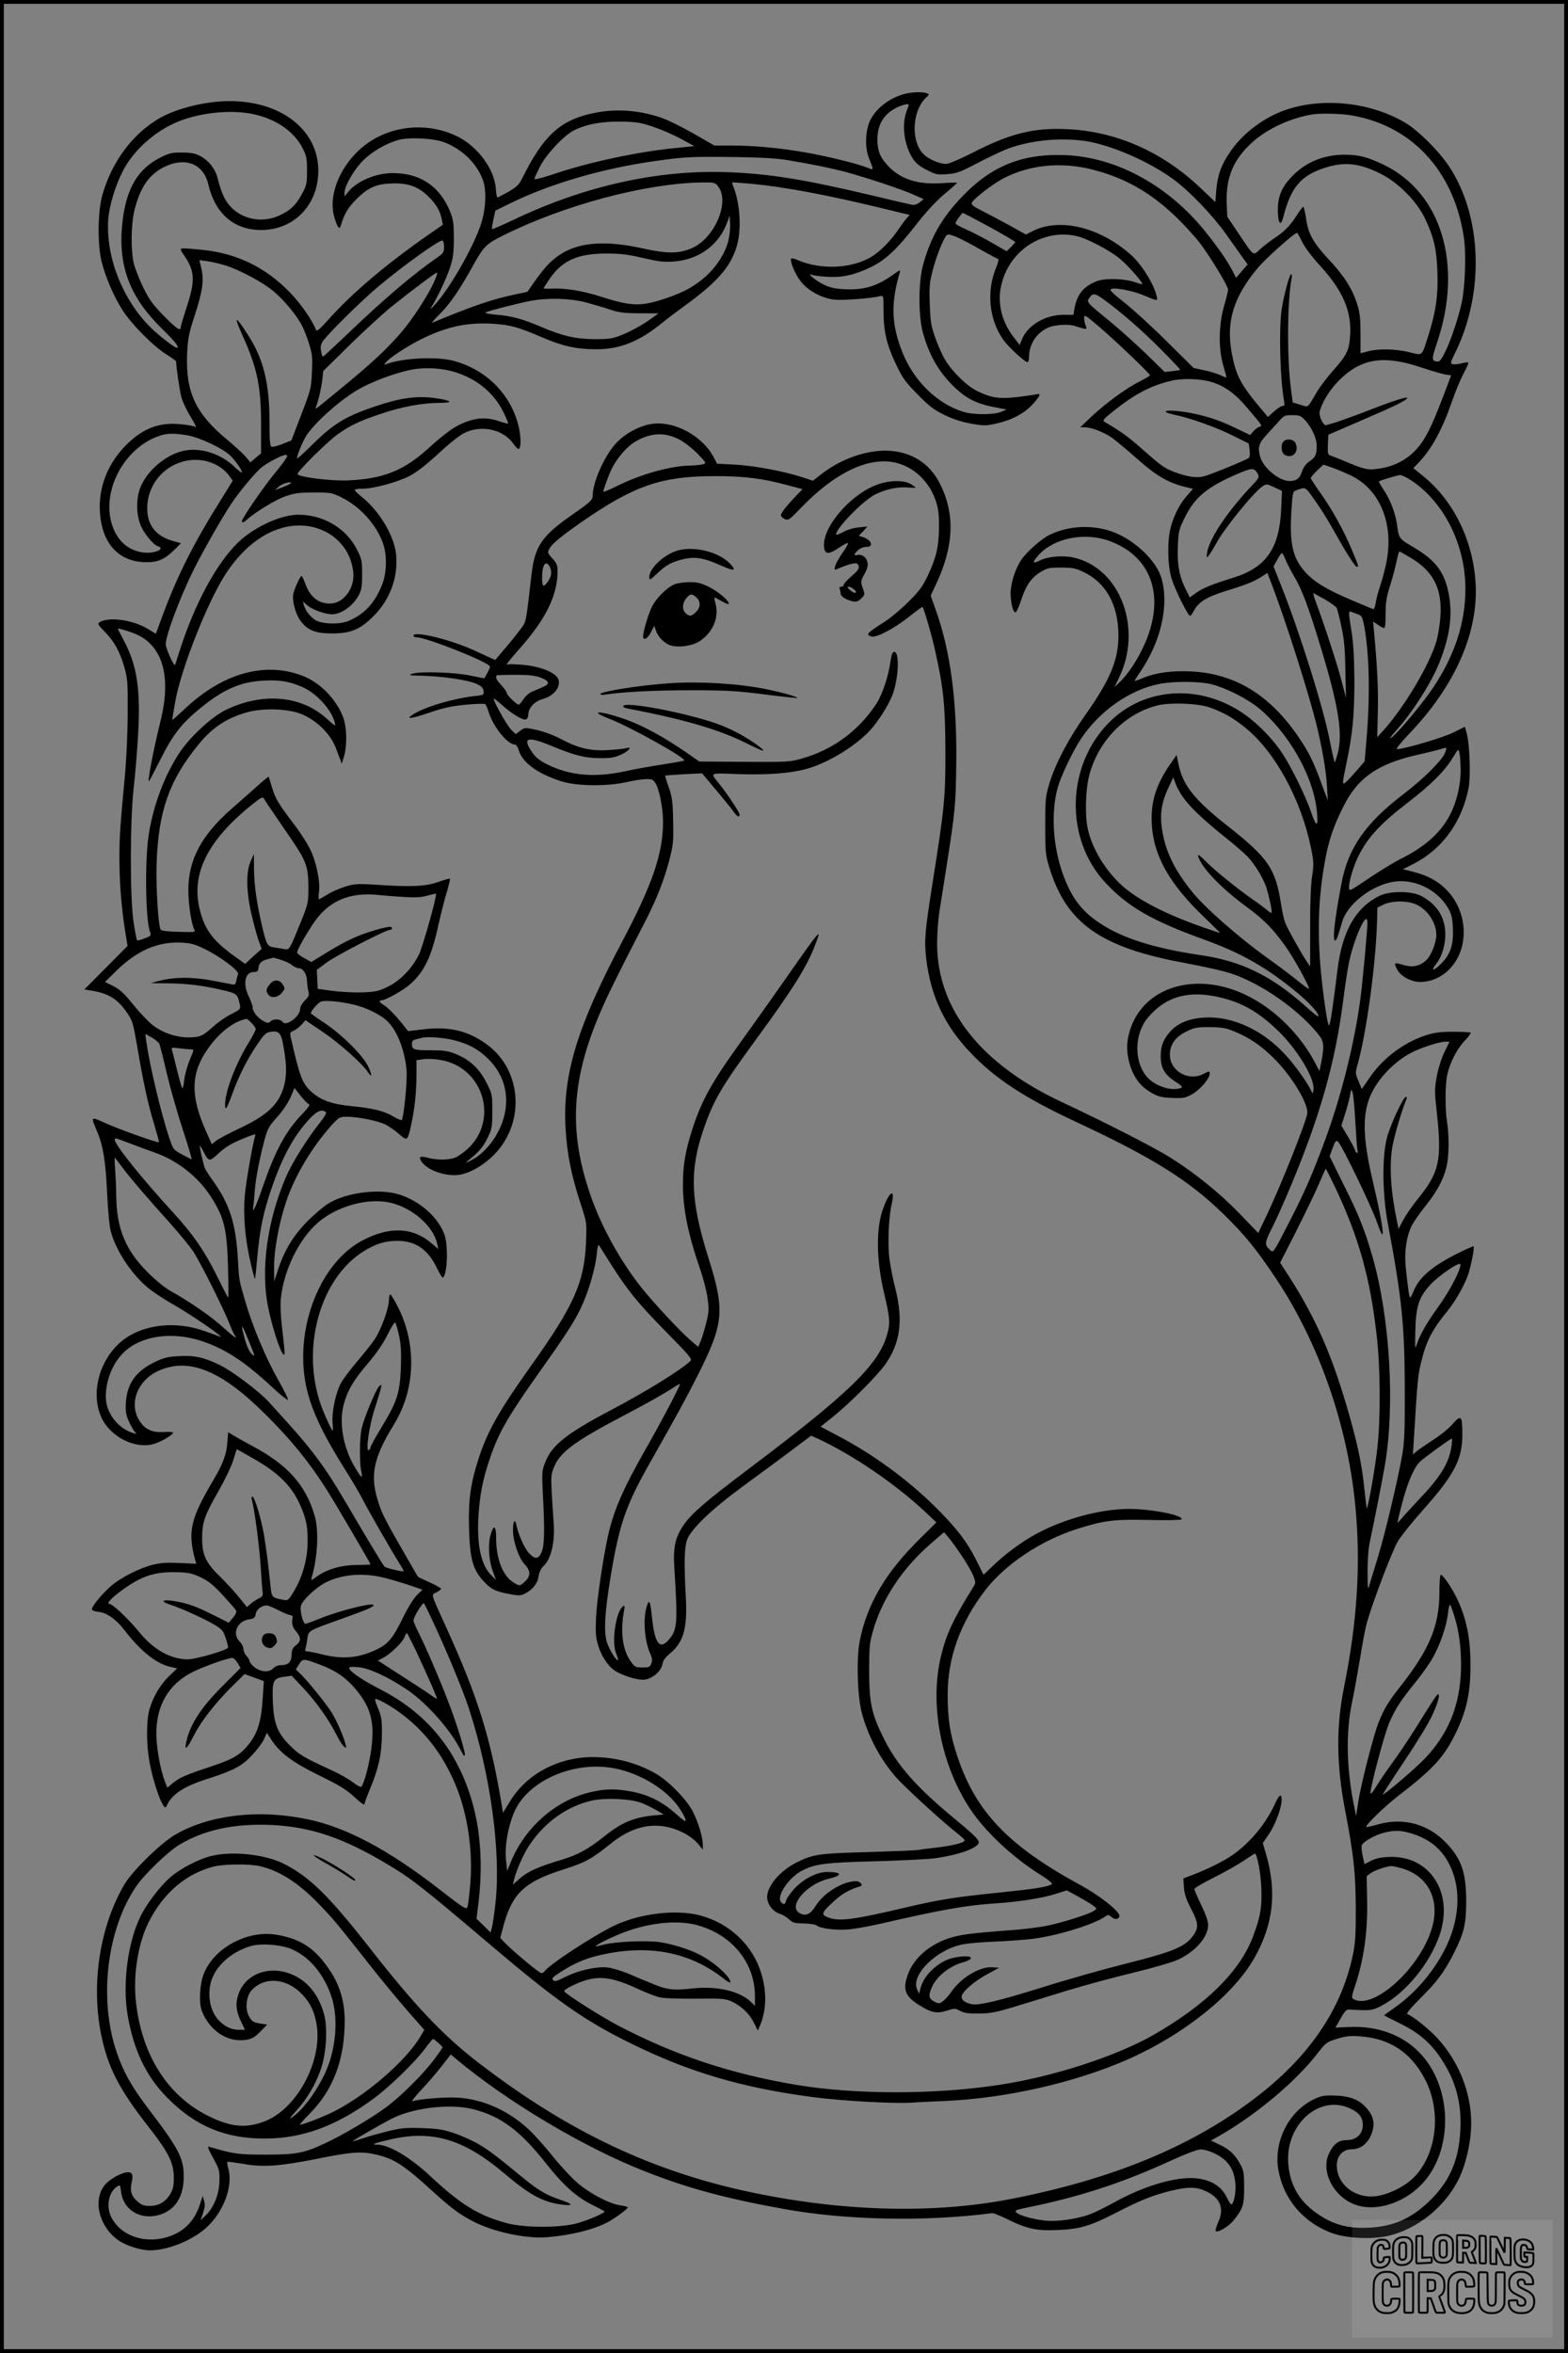 <?xml version="1.0" encoding="UTF-8"?>
<svg xmlns="http://www.w3.org/2000/svg" version="1.0" width="1024pt" height="1536pt" viewBox="0 0 1024 1536" preserveAspectRatio="xMidYMid meet">
  <rect x="0" y="0" width="1024" height="1536" fill="#808080" stroke="none"/>
  <g transform="translate(0.00 0.00) scale(1)">
    <g transform="translate(0,1536) scale(0.1,-0.1)" fill="#000000" stroke="none">
      <path d="M5916 14749 c-105 -25 -200 -98 -237 -183 -28 -65 -31 -171 -5 -236 33 -84 33 -82 -6 -66 -62 26 -260 75 -408 101 -173 30 -335 45 -485 45 l-110 0 -139 80 c-76 43 -173 91 -215 104 -147 49 -300 58 -443 26 -212 -46 -321 -148 -458 -425 -21 -41 -36 -56 -90 -87 -36 -20 -68 -37 -71 -37 -4 -1 -9 25 -11 58 -9 126 -116 272 -248 339 -176 88 -392 79 -558 -22 -187 -114 -299 -345 -247 -510 18 -58 32 -77 39 -54 25 84 45 118 105 179 79 79 134 101 250 102 93 0 156 -24 219 -86 49 -47 77 -95 87 -149 l7 -35 -119 -83 c-263 -185 -474 -365 -622 -529 -65 -73 -83 -88 -88 -74 -20 57 -96 167 -165 239 -163 170 -353 262 -586 284 -155 14 -146 18 -107 -41 68 -99 70 -164 15 -331 -22 -67 -40 -127 -40 -134 0 -29 -26 -11 -110 74 -70 71 -94 104 -133 182 -25 52 -53 122 -62 155 -22 86 -20 263 4 357 38 147 94 228 193 278 136 68 257 21 288 -112 41 -176 146 -280 300 -297 245 -26 432 158 418 410 -15 253 -253 429 -579 429 -153 0 -342 -46 -456 -111 -176 -101 -313 -284 -375 -504 -30 -108 -32 -323 -4 -435 26 -101 75 -215 132 -308 58 -94 206 -244 292 -296 34 -22 62 -42 62 -45 1 -40 24 -197 35 -236 8 -27 32 -80 55 -117 42 -70 47 -84 29 -72 -6 3 -43 10 -83 14 -143 16 -251 -24 -362 -135 -122 -122 -183 -280 -171 -443 14 -204 126 -322 304 -322 76 0 120 20 182 81 l43 43 -43 12 c-128 32 -188 117 -176 246 14 151 134 271 287 285 98 9 198 -33 249 -106 l21 -29 -83 -134 c-167 -265 -275 -479 -367 -724 l-52 -141 -55 33 c-96 58 -253 79 -311 43 -16 -10 -14 -16 32 -63 63 -64 98 -128 128 -231 21 -73 23 -99 22 -295 0 -122 -8 -295 -17 -400 -33 -353 -37 -407 -37 -551 0 -160 12 -311 36 -469 l17 -105 -141 -142 -141 -142 37 -6 c117 -18 175 -52 237 -139 41 -59 43 -67 70 -221 40 -236 71 -381 111 -511 19 -64 34 -118 32 -120 -7 -6 -233 74 -337 119 -114 51 -110 54 -66 -51 39 -92 55 -194 65 -407 5 -111 15 -213 24 -245 34 -122 125 -263 231 -357 31 -28 115 -84 186 -124 117 -67 343 -223 294 -204 -11 5 -58 22 -105 38 -160 56 -338 47 -471 -25 -185 -98 -279 -351 -199 -536 56 -129 220 -214 344 -178 51 15 126 60 126 74 0 5 -26 6 -59 4 -74 -5 -123 16 -158 70 -75 113 -17 268 125 331 198 87 409 0 697 -287 170 -169 286 -312 402 -496 54 -85 283 -476 283 -482 0 -2 -39 -3 -88 -4 -101 0 -196 -27 -262 -75 -33 -24 -41 -27 -36 -12 41 136 50 315 20 413 -60 198 -174 326 -401 448 -61 33 -123 68 -137 77 -14 10 -26 16 -26 14 -1 -2 -2 -30 -5 -61 -5 -81 -27 -140 -91 -249 -150 -253 -169 -336 -120 -520 l8 -27 -109 5 c-81 4 -124 1 -173 -11 -90 -22 -215 -86 -278 -142 -57 -50 -122 -129 -122 -149 0 -7 19 -15 45 -17 53 -6 114 -49 166 -117 104 -136 206 -219 298 -241 l48 -11 -52 -50 c-57 -54 -104 -133 -129 -218 -20 -70 -21 -221 -1 -335 27 -154 95 -338 111 -299 33 78 110 130 263 179 175 56 230 84 297 157 33 34 68 81 78 104 l19 42 27 -42 c56 -89 140 -151 315 -237 135 -66 177 -92 230 -141 36 -34 65 -55 65 -47 0 7 16 51 35 97 57 135 78 231 79 356 1 97 -2 117 -25 173 -15 34 -23 62 -17 62 16 0 91 -41 143 -78 176 -124 301 -287 386 -498 75 -187 108 -423 90 -635 -6 -70 -14 -136 -18 -147 -8 -19 -23 -10 -180 112 -335 261 -611 408 -868 461 -319 66 -637 28 -860 -101 -95 -55 -281 -237 -333 -326 -160 -273 -218 -646 -152 -977 44 -216 117 -359 315 -611 126 -161 160 -230 160 -325 0 -56 -5 -77 -24 -109 -32 -51 -75 -76 -133 -76 -38 0 -54 6 -81 30 -39 34 -50 69 -37 124 11 49 4 66 -26 66 -36 0 -117 -44 -147 -80 -85 -100 -40 -279 90 -367 51 -34 144 -63 203 -63 124 1 292 72 381 161 105 105 161 264 130 373 -6 22 -9 42 -6 44 2 2 47 -4 101 -13 131 -24 240 -16 491 34 217 44 284 49 381 26 118 -28 181 -69 368 -240 121 -110 179 -153 270 -199 132 -67 346 -112 479 -100 152 13 293 47 388 95 47 24 137 89 137 100 0 3 -22 9 -49 13 -69 9 -194 74 -277 144 -38 32 -110 109 -161 172 -50 63 -122 144 -160 179 -131 123 -299 198 -464 208 -81 5 -256 -9 -296 -24 -10 -4 17 31 60 77 43 45 103 116 134 156 l57 73 35 -30 c333 -278 831 -575 1225 -730 282 -112 534 -180 916 -249 404 -73 917 -84 1360 -27 8 1 53 -17 100 -40 124 -62 191 -77 330 -70 145 6 213 27 389 118 147 76 235 111 356 140 106 25 159 24 221 -5 93 -43 121 -112 80 -201 -13 -30 -21 -57 -16 -60 16 -10 87 33 117 72 61 77 68 99 68 213 0 89 -3 111 -22 146 -36 68 -71 102 -135 132 l-60 29 59 33 c231 132 489 347 630 527 63 81 66 83 135 104 58 18 86 21 152 16 192 -14 330 -105 421 -278 111 -211 79 -491 -73 -644 -61 -61 -174 -115 -253 -122 -135 -13 -249 80 -249 202 0 62 40 105 97 105 52 0 96 30 122 82 30 64 28 116 -9 167 -53 72 -115 100 -236 102 -59 1 -80 -3 -128 -27 -162 -79 -261 -279 -227 -462 35 -189 161 -338 346 -408 94 -35 257 -44 367 -20 195 43 381 195 469 381 38 81 68 202 75 305 15 212 -66 439 -218 604 -56 61 -163 147 -197 158 -10 3 20 38 85 104 108 106 159 176 218 293 67 133 81 189 81 341 0 184 -30 274 -128 377 -119 127 -283 171 -451 123 -38 -11 -71 -18 -73 -16 -10 9 119 134 211 205 224 173 293 248 367 396 75 151 101 266 102 445 1 169 -22 296 -76 419 -33 77 -101 181 -118 181 -5 0 -9 -51 -9 -113 0 -221 -65 -376 -262 -625 -69 -87 -100 -138 -134 -223 -33 -80 -119 -417 -135 -529 l-13 -85 -12 60 c-51 244 -56 487 -15 680 12 55 35 183 52 284 16 102 37 210 46 240 41 144 166 470 202 530 22 36 95 127 161 201 207 232 260 333 260 497 0 122 -8 131 -64 67 -24 -28 -82 -75 -128 -104 -46 -30 -94 -63 -107 -74 l-24 -21 7 110 c23 381 26 414 50 506 32 128 71 202 167 319 57 70 118 179 140 250 20 68 39 167 32 174 -2 2 -41 -15 -86 -37 -177 -87 -266 -160 -304 -252 -10 -25 -21 -45 -24 -45 -6 0 -13 48 -29 200 -10 99 5 202 41 272 12 23 51 79 86 123 74 92 117 170 138 252 18 67 20 211 5 298 -13 79 -13 241 1 307 16 78 63 170 114 224 25 26 42 50 39 53 -3 3 -54 6 -112 6 -83 0 -123 -5 -177 -22 -142 -45 -280 -147 -365 -270 l-57 -82 -22 53 c-20 48 -20 55 -7 101 59 204 122 668 129 945 l2 85 40 20 c57 28 165 27 222 -3 71 -37 123 -119 123 -194 0 -50 -32 -132 -64 -164 -42 -42 -93 -52 -158 -31 -55 17 -59 11 -28 -41 24 -38 88 -71 141 -72 74 0 141 29 195 84 132 136 122 376 -22 520 -55 56 -122 91 -214 115 l-68 17 73 37 c186 96 314 275 356 495 14 74 7 284 -12 352 l-12 46 -77 -38 c-68 -34 -320 -108 -367 -108 -9 0 23 40 73 93 306 317 462 670 440 998 -18 275 -146 534 -343 692 l-63 51 38 40 c82 86 152 215 214 395 22 64 56 146 76 183 20 37 34 69 31 72 -2 2 -23 0 -45 -6 -23 -6 -48 -8 -58 -5 -15 6 -13 13 12 64 199 395 183 902 -38 1232 -67 99 -199 230 -283 280 -225 133 -533 167 -777 85 -140 -47 -278 -149 -360 -266 -63 -89 -89 -160 -97 -259 l-6 -78 -97 92 c-249 237 -552 370 -872 384 -219 10 -371 -28 -615 -153 -80 -41 -157 -74 -173 -74 -45 0 -113 29 -148 63 -86 83 -76 287 18 372 20 18 20 20 3 26 -25 10 -90 9 -137 -2z m9 -103 c-38 -91 -24 -223 33 -316 21 -34 43 -53 92 -78 60 -31 70 -34 134 -29 60 4 84 12 189 67 67 35 152 76 191 92 145 60 349 82 520 58 170 -25 421 -134 581 -252 107 -79 252 -231 343 -358 45 -63 94 -133 110 -155 l30 -41 -38 -44 -38 -44 -22 44 c-33 64 -93 152 -176 255 -240 301 -578 487 -911 502 -283 13 -489 -69 -682 -273 -131 -137 -205 -267 -253 -444 -31 -113 -31 -335 0 -445 39 -137 94 -237 179 -326 90 -94 159 -132 283 -156 l84 -17 -35 -14 c-48 -21 -182 -21 -249 0 -170 53 -321 200 -396 386 -73 182 -78 322 -17 526 4 16 -4 12 -43 -16 -106 -77 -194 -103 -322 -96 -59 3 -94 11 -134 31 -55 27 -117 80 -73 62 11 -4 56 -10 100 -12 95 -6 176 12 282 63 94 45 172 118 295 276 64 83 128 152 183 199 47 39 85 73 85 75 0 3 -46 2 -102 -2 -159 -10 -272 28 -353 118 -49 54 -65 95 -65 168 0 102 46 173 140 214 19 8 43 15 52 16 15 0 16 -3 3 -34z m-4271 -31 c149 -32 266 -112 322 -222 26 -51 29 -68 29 -148 0 -83 -2 -95 -34 -153 -40 -73 -74 -105 -149 -140 -111 -50 -243 -24 -320 63 -36 41 -57 88 -82 186 -15 58 -59 113 -113 141 -32 17 -60 22 -117 22 -65 1 -84 -3 -140 -31 -155 -77 -231 -212 -253 -448 -24 -271 55 -471 265 -675 85 -83 113 -120 92 -120 -12 0 -94 62 -148 111 -196 179 -317 474 -299 727 7 92 46 220 96 317 76 147 233 280 397 335 143 49 324 63 454 35z m7151 -5 c406 -59 690 -360 755 -801 16 -105 8 -322 -14 -424 -38 -170 -123 -385 -153 -385 -45 1 -46 13 -9 121 173 508 31 982 -349 1164 -109 52 -161 65 -258 65 -128 0 -246 -47 -332 -134 -72 -72 -99 -133 -100 -223 0 -90 18 -117 35 -52 50 197 115 273 273 324 126 40 220 31 357 -36 122 -60 242 -181 298 -299 56 -120 74 -194 79 -345 6 -151 -10 -260 -58 -412 -46 -144 -35 -134 -126 -112 -91 22 -198 24 -268 6 l-50 -13 0 126 c0 101 -4 138 -22 195 -32 101 -86 186 -186 292 -102 110 -133 165 -148 268 -6 41 -14 75 -18 75 -4 0 -24 -26 -44 -58 -42 -66 -80 -105 -152 -152 -27 -19 -67 -49 -88 -69 -45 -41 -36 -48 -138 104 l-74 110 -4 88 c-6 168 43 286 168 399 97 87 247 157 391 181 49 8 166 6 235 -3z m-4535 -79 c52 -18 133 -53 180 -79 l85 -46 -130 -13 c-248 -25 -561 -92 -797 -172 -65 -22 -118 -35 -118 -29 0 5 17 42 37 82 43 82 155 201 221 235 79 40 186 60 312 57 100 -2 128 -7 210 -35z m-1368 -100 c119 -46 214 -140 253 -250 21 -59 19 -163 -5 -254 -35 -138 -204 -441 -311 -557 -22 -25 -34 -34 -25 -20 38 58 98 185 123 257 22 66 26 96 27 193 0 98 -3 124 -23 175 -66 167 -195 255 -375 255 -114 0 -237 -53 -295 -126 l-21 -27 0 25 c0 43 60 148 119 208 58 59 148 112 231 136 69 20 231 12 302 -15z m2233 -115 c154 -25 301 -55 400 -82 138 -38 359 -112 432 -145 l65 -29 -26 -21 c-16 -13 -36 -19 -49 -16 -12 2 -128 29 -257 60 -452 107 -676 143 -950 153 -452 17 -934 -90 -1394 -310 -77 -36 -141 -64 -143 -62 -2 2 2 30 9 62 l13 59 100 49 c259 127 601 227 945 275 192 27 224 29 510 26 164 -2 278 -8 345 -19z m1996 -62 c213 -54 380 -148 548 -309 56 -54 127 -132 159 -174 72 -97 182 -278 182 -302 0 -10 -12 -58 -26 -106 -35 -121 -38 -274 -6 -386 12 -42 22 -79 22 -81 0 -2 -17 4 -38 14 -20 10 -69 25 -107 33 l-70 15 -175 173 c-96 96 -221 210 -277 254 -79 62 -99 82 -87 88 22 12 138 -10 209 -39 97 -41 97 -41 89 -8 -19 82 -100 211 -171 273 -204 180 -466 242 -642 151 l-41 -21 -108 60 c-59 32 -139 75 -179 95 -53 26 -71 40 -67 51 10 26 134 122 204 159 171 90 377 111 581 60z m-2442 -110 c80 -101 -21 -339 -171 -404 -85 -37 -161 -37 -323 -1 -231 51 -402 41 -523 -32 -65 -39 -109 -84 -176 -178 l-52 -74 -75 -16 c-159 -34 -266 -70 -547 -186 -7 -3 16 23 51 58 70 71 130 159 220 322 66 118 84 136 193 190 397 198 928 340 1296 346 82 1 88 0 107 -25z m221 16 c213 -20 492 -72 878 -166 l153 -37 -19 -21 c-10 -11 -34 -43 -53 -71 -50 -76 -126 -152 -184 -185 -130 -74 -323 -82 -472 -19 -23 10 -44 15 -46 11 -10 -16 25 -101 61 -147 46 -61 135 -110 219 -121 52 -6 245 8 301 23 22 5 22 3 22 -96 0 -134 21 -224 82 -350 43 -91 62 -116 142 -197 76 -78 105 -99 177 -134 58 -28 115 -46 174 -56 79 -14 94 -14 161 1 102 23 184 66 239 127 50 56 56 73 23 64 -13 -3 -69 -11 -125 -18 -117 -13 -168 -6 -261 39 -68 33 -164 127 -211 206 -18 31 -47 96 -64 144 -27 77 -31 105 -35 219 -4 111 -1 143 18 215 26 103 78 229 96 236 20 8 81 -19 210 -92 63 -36 118 -65 123 -65 5 0 -1 -27 -15 -60 -62 -154 -45 -333 46 -465 34 -50 150 -156 162 -149 4 3 8 16 8 30 0 86 47 160 125 195 43 20 137 25 177 10 13 -4 35 -11 50 -15 26 -6 27 -5 18 20 -6 14 -10 36 -10 50 0 22 9 17 97 -58 108 -92 333 -307 333 -318 0 -4 -33 -23 -72 -43 -85 -42 -226 -146 -318 -234 l-65 -62 32 -1 c43 0 119 -30 174 -67 24 -17 97 -78 163 -136 135 -120 212 -163 339 -191 l28 -7 -38 -43 c-48 -54 -88 -132 -108 -211 -23 -89 -20 -247 6 -331 22 -72 107 -244 121 -244 4 0 14 12 22 28 34 65 83 95 233 141 112 34 172 59 219 91 l31 20 35 -92 c88 -232 231 -682 283 -888 38 -153 65 -308 71 -410 l5 -95 -39 105 c-56 153 -84 209 -154 312 -187 273 -412 410 -698 425 -123 6 -227 -7 -311 -41 -32 -14 -59 -23 -59 -20 0 2 17 30 39 62 134 197 187 434 136 608 -29 99 -139 215 -267 280 -138 70 -317 72 -461 4 -54 -26 -148 -108 -187 -164 -39 -57 -70 -154 -70 -218 0 -65 17 -131 33 -125 6 2 22 37 35 78 32 97 66 147 126 184 45 27 57 30 135 30 72 0 95 -4 143 -27 151 -70 232 -216 232 -418 0 -159 -54 -288 -218 -520 -110 -156 -194 -316 -233 -445 -25 -84 -27 -103 -27 -275 0 -173 2 -191 27 -274 90 -290 246 -441 564 -545 65 -21 181 -51 258 -65 327 -63 373 -75 500 -138 160 -80 329 -211 429 -333 43 -52 46 -77 25 -188 l-12 -59 -31 59 c-95 177 -248 331 -418 422 -343 183 -712 75 -794 -233 -19 -71 -17 -133 6 -210 26 -83 71 -141 139 -179 45 -26 67 -31 135 -34 74 -3 86 -1 131 24 53 30 115 102 115 134 0 19 -1 19 -42 -2 -97 -50 -218 20 -218 126 0 65 35 115 105 150 54 27 69 30 155 30 79 -1 106 -5 158 -27 102 -42 170 -88 258 -173 118 -116 232 -303 221 -365 -13 -70 -169 -461 -264 -662 l-56 -117 -119 124 c-129 134 -295 269 -459 371 -104 65 -421 227 -701 358 -533 248 -818 610 -818 1035 0 64 7 157 14 206 8 50 29 180 46 290 58 368 62 411 65 685 5 405 -38 729 -132 993 l-35 99 36 76 c117 251 124 459 23 657 -65 128 -179 202 -325 212 -141 10 -315 -49 -445 -150 l-58 -45 -77 25 c-120 38 -306 73 -433 80 l-116 6 -23 44 c-72 135 -249 233 -393 217 -84 -9 -184 -62 -246 -130 -76 -84 -151 -254 -151 -345 0 -22 -18 -39 -123 -112 -213 -148 -254 -209 -277 -407 -36 -310 -33 -295 -67 -343 -18 -24 -62 -80 -99 -123 -37 -44 -68 -80 -69 -82 -1 -1 -54 23 -118 53 -157 76 -417 141 -417 105 0 -5 8 -10 18 -10 67 0 482 -165 482 -192 0 -6 -8 -24 -17 -41 -10 -18 -18 -33 -19 -34 0 -2 -42 6 -93 17 -101 22 -336 29 -381 11 -21 -8 -17 -10 30 -11 166 -3 337 -27 398 -57 27 -13 38 -25 40 -44 3 -25 1 -27 -60 -33 -139 -16 -319 -69 -398 -118 -59 -36 -17 -32 107 11 91 31 145 42 237 51 65 6 122 8 126 3 4 -4 15 -31 24 -59 30 -92 122 -204 167 -204 10 0 20 -14 27 -38 25 -82 126 -155 284 -204 99 -30 293 -32 418 -4 47 11 105 20 129 20 39 1 47 -3 63 -29 25 -43 48 -163 48 -249 0 -208 -68 -406 -267 -783 -293 -554 -388 -866 -370 -1212 10 -176 37 -311 104 -515 35 -107 35 -110 30 -235 -11 -263 -78 -413 -362 -811 -201 -282 -278 -417 -335 -588 -56 -169 -72 -278 -67 -462 5 -199 23 -270 88 -344 51 -58 81 -74 172 -91 62 -12 76 -12 103 1 50 24 85 67 91 113 4 29 16 52 38 74 45 45 70 157 61 271 -3 45 -9 135 -13 201 -5 110 -4 124 17 173 41 95 137 165 445 327 157 82 275 149 333 187 23 16 42 26 42 22 0 -14 -118 -239 -218 -414 -152 -267 -215 -410 -251 -575 -33 -147 -72 -415 -78 -526 -5 -111 -3 -134 15 -195 23 -74 72 -143 121 -168 66 -35 147 -56 184 -50 51 8 105 56 113 100 4 24 19 45 48 69 89 73 116 165 105 365 -12 221 -10 323 7 376 24 71 160 201 369 354 94 68 231 170 306 226 l136 102 50 -22 c224 -105 502 -294 694 -474 l74 -70 -110 -109 c-221 -218 -342 -423 -390 -663 -23 -115 -16 -360 13 -471 41 -152 117 -296 220 -417 51 -59 289 -278 388 -357 35 -27 64 -53 64 -58 0 -17 -83 -37 -220 -52 -30 -3 -67 -8 -81 -11 -15 -3 -163 -9 -330 -14 -324 -9 -356 -14 -463 -66 -110 -54 -196 -154 -196 -228 0 -45 36 -93 78 -107 20 -6 50 -23 65 -38 25 -23 37 -26 97 -27 38 -1 76 -6 83 -13 25 -20 129 -33 206 -26 41 3 134 20 205 36 410 94 561 121 756 134 146 9 307 34 391 61 l76 24 74 -40 c41 -23 85 -49 99 -60 25 -19 25 -19 5 -33 -28 -21 -199 -75 -307 -98 -51 -10 -158 -24 -238 -29 -256 -19 -333 -29 -407 -54 -127 -43 -224 -129 -263 -232 -37 -101 -20 -146 76 -205 78 -48 112 -55 178 -34 51 16 55 16 87 -2 27 -14 54 -18 124 -17 74 1 113 9 220 41 72 22 227 70 345 106 118 36 317 90 443 120 131 32 254 68 291 85 115 54 196 148 196 227 0 23 -17 72 -45 129 -25 52 -45 99 -45 105 0 6 58 40 128 75 70 35 158 85 195 110 37 25 69 46 72 46 14 0 38 -121 42 -220 6 -129 -6 -196 -57 -329 -87 -224 -306 -439 -646 -634 -240 -138 -650 -272 -1004 -326 -417 -65 -945 -65 -1327 -1 -434 73 -795 193 -1171 390 -108 57 -335 201 -347 221 -7 11 87 58 150 75 97 26 179 11 335 -61 52 -24 116 -49 141 -54 26 -6 131 -9 235 -8 174 2 192 0 234 -19 63 -30 115 -80 144 -139 l25 -50 16 37 c40 96 43 214 8 331 -55 188 -206 332 -403 384 -156 40 -386 13 -554 -65 -136 -64 -435 -260 -461 -302 -3 -6 -13 -10 -20 -10 -14 0 -196 152 -244 204 l-24 26 22 82 c57 209 138 284 386 363 146 46 190 70 316 172 154 124 310 148 466 72 36 -17 77 -47 98 -71 l35 -42 0 30 c0 48 -28 144 -63 214 -38 78 -155 199 -239 249 -125 73 -268 111 -418 111 -229 -1 -435 -113 -543 -295 l-42 -69 -8 49 c-73 441 -156 707 -362 1160 -106 233 -100 212 -65 230 17 9 30 19 30 24 0 4 -34 24 -75 42 l-75 35 -66 114 c-140 242 -165 290 -188 358 -63 184 -42 298 96 522 139 225 151 514 32 758 -25 50 -50 92 -55 92 -5 0 -9 -17 -9 -37 0 -53 -52 -195 -93 -256 -19 -29 -71 -93 -114 -144 -43 -50 -91 -114 -106 -141 -34 -62 -61 -189 -55 -259 3 -29 3 -53 1 -53 -6 0 -52 99 -76 165 -134 376 -6 835 283 1010 79 48 137 65 219 65 116 -1 198 -58 255 -179 16 -33 33 -61 37 -61 17 0 31 89 27 175 -3 72 -10 100 -31 141 -50 99 -157 186 -275 225 -127 42 -341 17 -462 -54 -30 -17 -93 -70 -140 -117 -93 -93 -154 -193 -196 -324 l-23 -71 -1 97 c0 106 30 275 76 415 53 167 170 364 300 508 49 53 52 55 101 55 71 0 198 -26 249 -50 23 -12 63 -39 89 -62 55 -48 57 -47 80 57 23 106 34 209 35 322 l0 102 46 7 c27 4 77 1 115 -6 276 -49 378 -390 174 -579 -25 -23 -62 -49 -80 -57 -42 -17 -119 -18 -180 -2 -54 15 -65 6 -39 -29 46 -61 179 -100 264 -78 64 17 132 57 192 113 219 204 204 560 -31 733 -123 91 -250 121 -421 99 l-95 -11 -25 32 c-50 64 -104 120 -132 137 -29 17 -37 32 -17 32 26 0 139 63 184 102 97 85 143 181 190 398 14 63 37 154 52 203 14 48 24 89 22 91 -2 2 -38 -7 -79 -22 -84 -29 -178 -33 -411 -17 -114 7 -133 6 -195 -13 -38 -12 -91 -35 -117 -52 -26 -16 -50 -30 -54 -30 -3 0 -3 20 0 45 10 68 -17 199 -57 280 -19 39 -63 108 -98 154 -111 146 -128 175 -150 246 -11 39 -22 72 -24 74 -2 2 -38 -28 -81 -67 -43 -38 -116 -103 -163 -144 -195 -171 -280 -331 -280 -529 0 -88 20 -222 39 -257 9 -17 4 -18 -102 -15 -76 2 -113 7 -118 15 -16 30 -31 278 -26 431 11 343 83 545 275 779 91 111 185 172 318 209 103 28 259 23 347 -10 102 -40 195 -130 231 -225 8 -23 20 -54 27 -71 l11 -30 14 45 c22 73 20 191 -5 258 -45 119 -153 229 -269 272 -241 91 -511 17 -754 -207 -49 -46 -91 -83 -93 -83 -1 0 8 55 20 123 39 216 214 657 331 834 101 153 224 254 356 294 230 70 452 -64 475 -286 11 -105 -63 -205 -152 -205 -77 0 -131 44 -162 132 -10 26 -20 48 -24 48 -8 0 -45 -79 -53 -114 -10 -43 12 -130 44 -175 48 -66 98 -86 210 -86 123 0 185 27 274 118 105 107 156 249 143 396 -12 123 -110 288 -229 381 -26 21 -44 40 -41 44 4 3 28 6 53 6 71 0 231 44 307 84 44 23 109 74 184 143 66 62 138 120 170 136 112 56 255 25 322 -70 22 -30 33 -39 39 -30 12 19 9 88 -7 152 -53 206 -214 365 -425 420 -109 29 -329 18 -435 -21 -20 -7 -20 -7 -1 15 26 29 136 101 221 144 167 83 300 113 465 104 122 -7 168 -20 328 -88 136 -59 227 -79 357 -79 153 0 280 51 425 169 25 21 94 73 154 117 206 149 296 250 336 382 35 112 24 290 -25 405 -4 9 -3 17 1 17 5 0 61 -5 124 -10z m1552 -281 c92 -51 168 -95 168 -99 0 -3 -13 -18 -28 -33 l-28 -27 -101 58 c-56 32 -131 71 -167 86 -36 16 -66 32 -66 38 0 10 41 68 48 68 3 0 81 -41 174 -91z m-1707 -97 c-22 -80 -76 -164 -149 -229 -71 -63 -145 -103 -262 -142 -161 -53 -218 -52 -425 14 -114 37 -236 56 -318 51 -28 -2 -51 -1 -50 3 0 3 19 33 42 66 82 116 182 160 367 160 91 0 141 -6 239 -29 104 -24 137 -28 204 -23 165 13 296 111 348 261 l14 39 3 -54 c2 -30 -4 -82 -13 -117z m3748 1 c17 -36 63 -98 123 -163 145 -160 202 -293 191 -450 -6 -98 -21 -127 -110 -228 -39 -44 -87 -107 -106 -139 -66 -113 -53 -102 -109 -85 l-50 15 -11 86 c-27 199 -25 581 5 729 2 12 0 22 -4 22 -11 0 -48 -139 -62 -230 -19 -123 -10 -458 15 -593 6 -30 4 -37 -9 -37 -9 0 -34 -16 -56 -36 l-40 -36 -27 33 c-150 176 -180 231 -209 385 -38 204 12 366 170 555 51 61 238 228 256 229 3 0 18 -26 33 -57z m-1473 36 c72 -16 220 -94 287 -151 53 -45 143 -147 143 -162 0 -3 -19 2 -42 10 -70 26 -199 30 -254 9 -89 -34 -132 -88 -148 -185 l-6 -35 -67 0 c-117 -1 -230 -67 -268 -158 l-16 -39 -30 39 c-108 134 -129 291 -60 439 83 178 275 275 461 233z m-4130 -69 c0 -37 -4 -43 -47 -73 -150 -103 -342 -266 -572 -486 -90 -86 -167 -157 -171 -159 -4 -1 -10 14 -13 35 -5 26 -2 45 10 63 32 49 250 264 363 359 165 138 391 300 418 301 7 0 12 -15 12 -40z m-1430 -122 c96 -30 246 -110 317 -170 72 -61 153 -159 187 -227 13 -26 34 -79 46 -120 19 -62 22 -88 17 -179 -5 -112 -4 -110 -90 -332 l-44 -115 -58 -23 c-31 -13 -63 -21 -71 -18 -11 4 -14 38 -14 168 0 242 -39 400 -133 550 -91 143 -105 146 -43 8 96 -213 121 -332 121 -582 l0 -187 -35 -30 -35 -29 -28 34 c-16 19 -72 71 -125 115 -205 170 -270 310 -260 558 5 103 10 131 51 256 50 155 60 224 42 303 l-13 54 52 -7 c28 -4 80 -16 116 -27z m1380 -72 c-40 -106 -156 -285 -256 -396 -107 -118 -201 -202 -507 -450 -27 -21 -30 -22 -23 -5 15 37 34 119 41 177 l6 56 177 174 c97 95 220 207 272 249 138 110 284 219 292 219 4 0 3 -11 -2 -24z m4365 -156 c118 -87 246 -199 368 -322 71 -71 127 -131 125 -132 -1 -2 -25 -6 -52 -9 l-50 -5 -125 122 c-69 66 -173 159 -230 206 -160 131 -157 127 -135 158 21 31 37 28 99 -18z m-3385 -15 c52 -14 124 -35 160 -48 53 -17 88 -22 187 -22 68 0 123 -1 123 -1 0 -1 -33 -24 -73 -52 -41 -28 -109 -65 -153 -83 -73 -30 -88 -33 -189 -33 -126 1 -208 19 -358 83 -114 49 -188 69 -290 77 -46 4 -73 10 -65 15 16 9 198 56 288 74 114 22 262 19 370 -10z m5450 -423 c69 -23 141 -44 161 -47 l36 -5 -54 -143 c-77 -201 -116 -277 -174 -341 -62 -68 -147 -112 -243 -125 -75 -11 -92 -7 -228 50 -40 17 -81 33 -91 36 -15 5 -17 15 -15 70 l3 65 215 93 c215 92 300 134 300 147 0 11 -91 -18 -255 -82 -82 -32 -175 -65 -205 -75 -30 -9 -60 -18 -67 -20 -21 -7 -53 61 -44 92 18 63 67 141 125 199 145 145 290 168 536 86z m-6293 -36 c139 -47 245 -139 304 -263 17 -35 29 -66 27 -68 -2 -2 -28 5 -58 15 -71 25 -133 25 -206 0 -77 -27 -137 -68 -259 -179 -159 -144 -296 -198 -525 -207 -110 -4 -307 20 -327 40 -10 10 190 209 262 261 83 59 143 87 283 134 136 46 271 71 381 71 100 0 82 17 -33 32 -113 15 -220 1 -377 -52 -203 -67 -283 -116 -431 -264 -49 -48 -88 -83 -88 -78 0 24 37 112 63 152 62 92 233 241 348 304 81 45 209 93 309 117 100 25 228 19 327 -15z m4926 -60 c84 -25 154 -76 230 -166 107 -126 102 -119 81 -126 -11 -4 -28 -17 -39 -30 l-21 -24 -89 43 c-109 53 -193 81 -304 102 -142 26 -224 14 -94 -14 106 -23 267 -81 373 -134 l105 -52 6 -43 c3 -25 1 -46 -5 -51 -17 -14 -247 -108 -292 -120 -47 -13 -110 -4 -195 28 -65 25 -84 38 -217 156 -87 76 -132 109 -242 173 -11 7 5 24 67 73 139 110 244 164 375 194 73 17 190 13 261 -9z m609 -248 c45 -48 78 -121 77 -170 -1 -57 -8 -73 -48 -100 -21 -14 -38 -38 -47 -63 -16 -49 -37 -65 -83 -65 -68 0 -174 88 -192 161 -16 60 -8 86 43 141 24 26 59 65 79 87 33 38 39 41 88 41 47 0 57 -4 83 -32z m-7302 -99 c82 -13 237 -86 286 -135 36 -37 74 -91 74 -108 0 -5 -23 12 -50 38 -87 82 -210 123 -316 106 -113 -18 -235 -113 -290 -225 -33 -70 -38 -171 -10 -252 18 -55 84 -138 116 -148 54 -17 -18 -50 -91 -42 -109 13 -184 86 -214 205 -51 210 83 462 292 548 64 26 106 29 203 13z m3222 -31 c31 -17 83 -58 115 -91 57 -60 58 -61 33 -68 -14 -4 -51 -7 -83 -8 -126 -2 -321 -56 -472 -131 -52 -26 -95 -44 -95 -40 0 14 38 118 58 156 34 67 99 141 149 170 103 61 196 65 295 12z m-2573 -119 c-6 -12 -43 -60 -82 -108 -71 -87 -207 -285 -207 -302 0 -14 12 -11 34 10 53 48 189 131 252 152 57 20 89 24 184 24 110 0 118 -1 182 -33 119 -58 227 -178 269 -298 27 -75 25 -186 -2 -261 -46 -123 -114 -199 -219 -245 -61 -27 -186 -23 -226 8 -33 24 -60 60 -69 93 l-8 25 32 -27 c32 -27 115 -57 158 -57 62 0 138 54 176 125 18 33 22 57 22 135 0 89 -2 101 -34 163 -70 139 -219 227 -383 227 -113 0 -283 -78 -389 -177 -140 -133 -285 -397 -383 -703 -15 -47 -30 -92 -32 -100 -5 -14 -50 80 -61 127 -10 41 89 307 183 496 65 130 187 343 246 431 57 85 161 208 200 238 44 33 129 77 151 78 15 0 16 -3 6 -21z m3998 -34 c112 -33 205 -126 244 -244 17 -50 22 -88 21 -170 0 -127 -18 -203 -74 -321 -33 -70 -56 -100 -127 -170 -47 -47 -115 -104 -151 -127 -121 -77 -128 -86 -89 -98 31 -10 149 52 247 130 46 37 85 65 87 63 9 -11 59 -181 80 -276 57 -252 68 -366 69 -667 1 -301 -7 -375 -84 -860 -50 -317 -55 -375 -41 -495 30 -246 121 -437 293 -616 159 -166 350 -291 678 -444 505 -235 740 -382 969 -604 138 -135 213 -226 340 -416 280 -417 469 -954 521 -1478 38 -379 15 -763 -72 -1192 -53 -262 -51 -508 7 -810 55 -285 68 -405 69 -630 1 -169 -3 -233 -17 -302 -74 -365 -290 -681 -654 -954 -411 -310 -923 -520 -1578 -648 -502 -98 -1086 -84 -1685 40 -655 136 -1211 399 -1798 851 -230 177 -417 375 -709 749 -269 343 -390 461 -560 548 -122 61 -332 84 -472 51 -80 -19 -206 -84 -267 -138 -71 -62 -159 -178 -199 -262 -82 -171 -116 -441 -81 -642 40 -228 119 -394 256 -534 184 -188 382 -271 645 -269 244 1 466 84 708 263 105 78 264 233 329 319 27 37 53 68 56 68 9 -1 62 -48 62 -55 0 -3 -24 -38 -54 -78 -73 -98 -226 -250 -323 -319 -99 -72 -282 -179 -388 -228 -142 -66 -188 -75 -390 -75 -180 0 -209 4 -368 51 -15 5 -9 -11 25 -73 40 -73 43 -83 41 -150 -1 -85 -36 -173 -89 -224 l-34 -33 16 48 c12 35 14 56 7 79 l-9 32 -18 -54 c-37 -115 -111 -186 -223 -217 -147 -40 -295 14 -355 130 -36 70 -20 162 34 201 23 15 23 15 29 -35 16 -120 133 -187 257 -146 99 33 152 119 152 248 0 120 -32 182 -233 445 -109 144 -162 239 -206 369 -116 345 -64 791 124 1074 54 81 210 232 288 279 164 97 356 138 597 128 262 -12 476 -85 771 -263 150 -90 219 -144 674 -530 420 -356 605 -486 905 -633 381 -188 729 -290 1185 -350 189 -25 521 -44 645 -37 52 4 151 8 218 11 399 17 849 119 1194 270 366 161 690 419 829 662 125 220 149 431 77 680 l-21 72 42 61 c42 64 81 170 81 221 0 44 -16 35 -43 -25 -59 -129 -159 -251 -273 -332 -61 -43 -167 -96 -273 -136 l-53 -20 4 -58 c3 -44 15 -79 46 -139 51 -97 52 -126 10 -182 -53 -69 -128 -100 -438 -178 -151 -38 -398 -108 -549 -156 -269 -84 -410 -118 -454 -108 -44 9 -67 26 -67 49 0 30 84 103 175 151 l70 38 -47 3 c-82 5 -208 -72 -270 -167 -13 -19 -35 -43 -49 -54 -25 -18 -28 -18 -58 -3 -35 18 -39 39 -17 90 31 74 117 143 210 168 27 7 46 18 46 26 0 22 -115 10 -168 -17 -84 -43 -146 -114 -162 -186 l-7 -30 -13 27 c-45 94 126 264 300 296 30 6 118 14 195 17 77 3 183 10 235 16 165 16 425 95 502 151 14 10 20 9 37 -6 22 -20 51 -15 51 8 0 31 -128 132 -255 201 -467 254 -679 475 -799 829 -50 146 -67 248 -67 411 -1 242 82 472 245 684 130 169 362 324 596 399 179 57 241 65 472 60 115 -3 211 -1 214 4 16 26 -196 68 -341 68 -202 0 -462 -75 -648 -186 -84 -51 -170 -116 -243 -186 l-61 -58 -46 93 c-63 125 -128 210 -271 352 -182 180 -407 344 -639 465 l-108 57 73 58 c112 89 295 272 349 348 99 141 119 287 66 497 -15 58 -32 143 -38 190 -13 98 -6 276 15 363 23 99 -13 84 -53 -22 -51 -131 -50 -340 3 -563 39 -167 41 -197 18 -275 -60 -197 -251 -381 -907 -875 -281 -212 -370 -289 -422 -365 -54 -81 -68 -146 -59 -278 23 -366 20 -404 -38 -471 -57 -65 -90 -22 -107 140 -13 118 -18 132 -35 81 -26 -83 -15 -230 24 -313 11 -25 13 -41 6 -60 -9 -24 -15 -27 -58 -27 -45 0 -50 3 -77 40 -54 76 -69 193 -43 334 5 26 4 32 -6 26 -47 -29 -78 -233 -46 -309 9 -22 14 -41 12 -43 -9 -9 -55 65 -72 115 -22 71 -15 197 25 437 56 335 98 456 247 721 198 350 243 433 317 579 176 348 183 428 72 779 -116 369 -123 567 -29 838 66 190 116 275 349 593 234 320 328 470 379 608 45 117 41 113 -208 -243 -87 -124 -211 -299 -277 -390 -190 -263 -258 -385 -319 -576 -44 -137 -60 -233 -60 -354 0 -162 33 -323 110 -548 22 -62 45 -151 51 -196 10 -73 9 -91 -9 -162 -11 -44 -27 -97 -36 -118 l-16 -38 -56 48 c-66 57 -235 239 -316 340 -137 173 -261 397 -331 600 -162 467 -122 835 148 1378 57 116 140 279 183 361 96 183 145 306 183 450 26 100 28 123 25 255 -2 126 -6 155 -28 220 -15 41 -25 76 -24 77 1 1 56 5 121 9 l120 6 90 -107 c49 -59 101 -122 114 -141 25 -35 41 -43 41 -21 0 14 -80 135 -134 202 -59 73 -68 69 120 62 182 -6 327 3 433 29 155 37 365 168 456 283 60 76 114 169 131 226 35 117 37 260 4 260 -11 0 -18 -18 -24 -60 -14 -101 -53 -218 -94 -281 -114 -174 -285 -300 -487 -356 -75 -22 -97 -23 -374 -21 l-294 2 -69 48 c-164 115 -311 194 -442 237 -147 49 -209 45 -81 -4 139 -53 509 -260 493 -275 -2 -2 -64 -13 -138 -25 -74 -11 -187 -31 -250 -45 -199 -43 -360 -28 -510 47 -50 26 -73 45 -98 82 -62 93 -26 102 137 34 140 -58 213 -77 311 -77 70 -1 94 4 138 24 52 24 74 54 30 41 -13 -4 -63 -9 -113 -12 -115 -8 -196 11 -308 70 -49 26 -116 51 -161 61 -78 17 -78 17 -108 -5 l-30 -22 -29 28 c-28 27 -127 204 -113 204 3 0 29 -21 57 -46 63 -56 133 -98 152 -90 8 3 15 16 15 29 0 45 40 89 95 104 87 24 133 103 88 149 -37 37 -123 66 -216 74 -51 4 -95 6 -99 3 -22 -12 0 17 73 100 181 204 255 361 250 525 -1 23 -11 43 -31 64 -16 16 -30 35 -30 41 0 36 52 84 216 198 346 240 523 301 874 301 190 0 306 -14 473 -59 l98 -26 -49 -51 c-59 -62 -92 -105 -92 -121 0 -6 11 -17 25 -23 23 -11 30 -6 107 74 228 237 457 342 635 289z m2953 -78 c197 -93 289 -327 230 -587 -10 -47 -28 -111 -39 -142 -11 -32 -23 -78 -27 -103 -4 -29 -11 -44 -18 -41 -6 3 -60 25 -119 50 -167 70 -247 116 -305 173 -100 100 -124 196 -107 438 6 96 9 107 29 114 58 22 60 21 95 -26 55 -75 104 -151 161 -253 71 -128 130 -220 141 -220 14 0 12 5 -36 119 -54 127 -125 255 -206 369 -32 45 -59 87 -59 91 0 5 19 27 41 49 l42 39 56 -19 c31 -11 85 -34 121 -51z m-609 15 c16 -28 16 -28 -54 -102 -151 -163 -262 -333 -274 -419 -4 -35 -4 -35 12 -16 9 11 29 45 46 75 52 98 248 339 305 376 24 16 28 16 76 -7 l50 -23 -5 -116 c-11 -259 -97 -384 -312 -451 -143 -44 -200 -68 -245 -100 l-40 -29 -24 48 c-44 86 -59 166 -54 284 4 102 7 112 46 191 64 129 143 196 331 278 104 46 121 47 142 11z m1007 -49 c213 -142 352 -420 352 -706 0 -222 -68 -430 -208 -642 -63 -95 -207 -269 -263 -320 -35 -31 -24 -11 22 40 106 119 229 312 279 440 66 164 86 300 64 433 -26 152 -84 232 -230 318 -97 57 -98 59 -109 139 -10 78 -42 165 -84 230 -22 33 -38 61 -37 62 6 6 123 41 139 42 10 1 44 -16 75 -36z m-7322 -20 c-4 -4 -28 -15 -54 -25 l-47 -17 28 24 c24 21 93 38 73 18z m5351 -375 c247 -91 346 -311 262 -583 -38 -125 -126 -273 -204 -345 l-27 -25 26 53 c163 324 13 727 -296 793 -69 15 -168 6 -218 -20 -49 -25 -51 -13 -6 37 101 111 302 150 463 90z m1964 -108 c149 -89 207 -200 196 -379 -3 -53 -15 -127 -26 -166 -44 -151 -205 -424 -343 -579 l-44 -49 4 164 c4 143 -3 291 -25 528 l-6 64 31 -21 c16 -12 35 -22 41 -22 7 0 10 33 10 93 0 76 5 109 30 187 16 52 35 123 42 158 7 34 15 62 18 62 3 0 35 -18 72 -40z m-816 -12 c9 -24 34 -72 55 -108 53 -88 96 -203 180 -481 113 -374 140 -550 106 -678 -8 -29 -17 -55 -19 -57 -2 -3 -17 60 -32 138 -43 221 -195 704 -317 1012 l-51 128 24 44 c13 24 27 44 30 44 4 0 14 -19 24 -42z m-4805 -47 c16 -31 12 -65 -13 -99 -29 -39 -37 -33 -37 27 0 84 24 119 50 72z m5063 -214 c37 -22 71 -46 76 -55 5 -10 19 -64 31 -122 18 -81 24 -145 26 -285 l4 -180 -30 115 c-28 106 -110 359 -166 508 -13 35 -20 62 -16 60 4 -2 37 -20 75 -41z m218 -98 c22 -8 27 -19 38 -75 33 -181 39 -441 17 -717 l-14 -167 -50 -58 c-27 -31 -59 -66 -71 -76 -28 -25 -27 -18 3 126 39 185 51 309 51 533 -1 147 -6 242 -18 318 -22 136 -22 141 1 132 9 -4 29 -11 43 -16z m-7965 -137 c160 -82 211 -276 144 -552 -51 -206 -90 -414 -76 -399 2 2 36 67 75 144 79 158 136 231 253 327 155 128 267 177 419 185 105 6 170 -5 256 -43 90 -39 188 -147 209 -230 7 -28 5 -27 -50 23 -169 154 -422 176 -665 57 -90 -45 -229 -173 -297 -275 -100 -151 -173 -345 -203 -539 -26 -169 -21 -556 9 -634 8 -23 6 -26 -36 -42 -24 -9 -46 -15 -49 -12 -2 2 -13 53 -22 114 -25 150 -24 672 0 881 9 79 22 228 28 333 19 302 -5 466 -92 628 -21 41 -39 75 -39 77 0 7 98 -23 136 -43z m2627 -276 c56 -22 60 -41 12 -61 -19 -8 -51 -22 -70 -30 -19 -8 -45 -30 -57 -50 -13 -19 -26 -35 -30 -35 -14 0 -78 62 -78 75 0 8 -16 30 -35 51 -32 34 -42 54 -31 65 2 2 58 4 123 4 91 0 129 -5 166 -19z m4376 -42 c94 -23 235 -94 311 -156 196 -163 354 -440 379 -665 13 -115 -1 -120 -38 -11 -37 106 -123 282 -186 379 -60 92 -161 197 -252 259 -285 198 -650 175 -879 -55 -281 -282 -293 -758 -26 -1046 146 -157 302 -248 642 -371 247 -89 411 -183 609 -346 88 -73 152 -145 139 -157 -2 -2 -41 29 -86 70 -222 197 -415 291 -681 330 -306 45 -512 111 -659 209 -120 80 -185 166 -241 321 -64 177 -78 394 -36 555 20 77 97 240 155 328 120 180 317 319 509 357 94 19 261 18 340 -1z m-9 -152 c90 -32 153 -68 231 -131 194 -156 365 -467 430 -784 19 -94 20 -109 7 -192 -8 -57 -13 -179 -12 -337 l0 -247 -22 32 c-40 60 -130 222 -142 256 -7 18 -19 75 -27 125 -36 227 -84 296 -345 502 -221 174 -296 268 -324 407 l-12 59 -41 -59 c-89 -128 -126 -239 -122 -372 6 -218 110 -407 350 -635 55 -53 99 -96 96 -96 -3 0 -50 16 -105 35 -242 84 -424 177 -530 270 -111 99 -199 242 -228 374 -20 89 -15 263 11 356 60 221 233 397 443 450 81 21 268 14 342 -13z m1538 -294 c-17 -48 -139 -170 -270 -270 -252 -192 -365 -355 -408 -588 -46 -243 -59 -370 -41 -370 5 0 14 15 19 33 6 17 18 59 28 92 32 107 174 223 313 255 140 33 303 -39 378 -168 21 -36 28 -62 31 -127 6 -107 -14 -171 -72 -231 -52 -54 -78 -58 -37 -6 41 51 65 140 59 217 -9 101 -61 176 -158 227 -65 33 -204 33 -272 0 -155 -77 -242 -230 -273 -480 -28 -229 -47 -357 -55 -365 -4 -5 -15 40 -23 100 -57 380 -59 667 -6 963 25 141 56 234 122 365 93 186 220 276 472 335 72 16 144 34 160 39 45 14 45 14 33 -21z m101 -113 c1 -97 -27 -214 -70 -295 -62 -117 -161 -206 -318 -285 -41 -20 -135 -77 -208 -126 -130 -88 -133 -89 -133 -62 0 40 24 122 53 187 60 130 143 222 327 364 153 117 243 207 295 292 40 65 40 65 46 35 4 -16 7 -66 8 -110z m-1818 -172 c45 -66 129 -147 267 -258 65 -51 136 -113 159 -136 46 -49 98 -133 120 -194 18 -50 43 -168 37 -174 -2 -2 -14 5 -27 16 -12 11 -53 42 -92 69 -97 67 -240 182 -302 243 -55 55 -66 61 -56 34 27 -74 148 -200 305 -316 127 -94 176 -144 265 -267 54 -76 159 -267 151 -275 -2 -2 -34 21 -71 51 -37 31 -134 104 -216 162 -169 122 -385 311 -467 410 -123 149 -185 276 -206 423 -14 99 -2 173 43 268 l31 66 14 -37 c7 -21 27 -59 45 -85z m-5934 -112 c29 -42 81 -119 117 -171 95 -139 110 -182 110 -310 0 -102 -1 -108 -48 -225 -75 -185 -76 -186 -106 -181 -14 3 -44 8 -67 11 -48 7 -52 15 -83 145 -34 150 -50 260 -51 364 l-1 101 -20 -45 c-34 -73 -30 -212 10 -372 17 -70 38 -144 47 -164 8 -20 14 -38 13 -39 -2 -1 -26 -23 -55 -49 l-52 -48 -63 45 c-145 104 -199 174 -232 303 -62 239 49 460 349 699 53 42 61 45 70 30 5 -10 33 -52 62 -94z m848 -546 c74 -5 114 -3 155 8 30 9 56 14 57 13 9 -8 -85 -343 -110 -395 -45 -92 -124 -174 -206 -213 -58 -28 -78 -33 -166 -36 -55 -2 -143 3 -195 10 l-95 13 -3 62 -3 62 63 47 c62 46 387 214 414 214 8 0 14 5 14 10 0 16 -30 12 -121 -15 -106 -32 -183 -68 -307 -144 l-99 -61 -47 26 c-25 14 -46 31 -46 36 0 17 68 136 116 204 95 135 231 191 414 172 36 -4 110 -10 165 -13z m6295 -168 c0 -48 -31 -388 -46 -497 -37 -282 -123 -629 -226 -910 -85 -231 -135 -347 -246 -562 -93 -182 -97 -187 -115 -170 -41 37 -40 47 12 150 27 54 83 179 124 278 188 451 285 793 337 1189 11 88 27 197 36 243 29 162 124 374 124 279z m-7599 -169 c103 -49 232 -145 224 -167 -4 -9 -9 -29 -12 -44 -5 -23 -10 -27 -27 -23 -12 3 -75 15 -141 27 -130 23 -243 21 -340 -5 l-50 -14 107 -1 c126 -1 228 -13 356 -43 100 -23 104 -26 119 -100 5 -24 0 -29 -55 -57 -34 -17 -84 -51 -112 -76 -77 -69 -91 -75 -161 -77 -83 -2 -178 29 -244 82 -27 21 -84 81 -125 132 -58 72 -87 99 -130 121 l-54 27 79 78 c132 127 263 184 411 179 68 -3 92 -9 155 -39z m502 -73 c26 -8 60 -23 74 -35 14 -11 33 -20 43 -20 29 0 54 -38 55 -83 1 -23 5 -54 9 -69 7 -23 3 -33 -23 -59 -18 -18 -31 -41 -31 -56 0 -48 -94 -117 -114 -84 -12 19 -58 22 -76 6 -17 -15 -21 -15 -48 -1 -38 19 -72 62 -72 90 0 11 -12 44 -25 71 -41 83 -25 160 32 160 23 0 29 5 31 27 4 32 21 48 65 58 17 4 32 8 32 9 0 0 22 -6 48 -14z m6152 -250 c141 -36 250 -102 379 -231 116 -118 220 -293 214 -362 -3 -31 -5 -34 -13 -17 -19 43 -81 134 -142 207 -153 184 -367 289 -563 275 -95 -6 -168 -36 -216 -89 -47 -53 -64 -95 -64 -164 0 -75 26 -120 95 -164 43 -28 51 -36 37 -42 -56 -22 -158 8 -212 62 -97 97 -97 293 2 404 120 137 271 175 483 121z m-5680 -42 c80 -18 169 -60 218 -103 66 -58 120 -189 132 -325 6 -64 -17 -303 -31 -326 -2 -4 -26 5 -52 21 -58 36 -136 56 -273 69 -128 12 -202 38 -262 91 -63 55 -79 99 -137 353 -8 36 -6 39 18 49 15 6 38 24 52 40 l25 28 114 -77 c106 -71 256 -205 294 -262 28 -42 28 -17 0 40 -35 72 -173 208 -285 282 -49 32 -88 60 -88 63 0 14 45 66 64 75 26 11 117 3 211 -18z m-663 -120 c15 -15 28 -33 28 -41 0 -7 -21 -48 -47 -90 -86 -141 -153 -318 -153 -402 0 -46 11 -30 49 75 44 118 91 212 157 311 43 65 60 83 84 87 57 12 75 -4 88 -76 22 -117 25 -185 13 -249 -26 -133 -101 -211 -289 -300 -70 -33 -141 -70 -158 -83 l-31 -24 -41 92 c-100 227 -96 374 17 533 75 106 168 177 250 193 3 1 18 -11 33 -26z m-601 -138 c4 -11 27 -99 49 -195 23 -96 70 -262 105 -368 35 -106 60 -192 56 -190 -4 2 -33 16 -64 33 -54 29 -56 31 -81 105 -54 161 -128 472 -151 633 l-6 48 41 -23 c23 -13 46 -32 51 -43z m1923 25 c99 -25 162 -60 226 -124 91 -91 129 -204 111 -330 -19 -134 -113 -273 -223 -330 -29 -15 -42 -19 -30 -9 75 58 105 92 134 151 31 63 33 72 33 178 0 110 0 112 -40 190 -47 91 -109 148 -202 185 -47 19 -77 23 -163 23 -109 0 -120 4 -120 43 0 17 7 24 28 29 15 3 32 7 37 9 31 10 142 2 209 -15z m6468 -80 c-19 -40 -40 -107 -49 -157 -15 -82 -15 -99 1 -243 33 -305 15 -384 -123 -554 -36 -45 -80 -107 -97 -140 l-31 -58 -22 113 c-31 164 -37 313 -18 424 14 76 64 245 91 308 5 10 4 17 -2 17 -18 0 -100 -178 -124 -265 -33 -124 -31 -370 6 -565 91 -483 109 -662 110 -1070 1 -284 -2 -351 -17 -440 -30 -167 -112 -513 -157 -660 -23 -74 -47 -155 -55 -180 -13 -44 -13 -41 -14 80 0 78 5 151 15 195 26 121 82 406 98 500 67 392 33 960 -79 1355 -52 181 -90 277 -190 476 l-92 186 20 54 c16 44 22 52 34 43 25 -21 219 -423 256 -529 59 -174 46 -44 -28 270 -60 255 -68 403 -28 525 39 119 157 251 283 315 61 31 178 69 216 70 l30 0 -34 -70z m-8185 20 c21 0 21 -1 -8 -69 -16 -38 -32 -97 -36 -131 -3 -33 -9 -57 -13 -53 -4 4 -19 58 -34 118 -15 61 -29 119 -33 129 -5 18 -1 19 48 13 30 -4 64 -7 76 -7z m769 -357 c11 -4 -1 -22 -44 -67 -106 -110 -174 -236 -257 -476 -46 -134 -70 -183 -61 -125 3 17 7 64 10 105 6 78 32 213 66 339 18 63 29 83 80 139 35 39 71 92 87 128 l26 62 39 -50 c22 -27 46 -52 54 -55z m6835 -113 c5 -91 11 -176 14 -188 4 -15 2 -21 -5 -17 -5 3 -10 10 -10 15 0 5 -20 44 -45 86 l-45 76 25 79 c14 44 28 98 32 121 6 39 7 40 16 17 5 -13 13 -98 18 -189z m-6724 62 c8 -5 -4 -28 -39 -72 -88 -112 -180 -260 -220 -352 -123 -285 -167 -606 -117 -851 23 -116 74 -278 96 -304 16 -20 16 -10 -8 197 -6 58 -9 131 -5 163 19 184 117 386 240 494 124 109 328 166 475 132 145 -33 282 -154 306 -269 l8 -34 -39 33 c-124 110 -277 118 -456 24 -228 -119 -388 -434 -388 -762 0 -221 69 -407 263 -717 53 -83 110 -180 127 -215 31 -62 184 -328 241 -419 15 -24 27 -46 25 -47 -5 -5 -110 20 -123 29 -11 9 -76 117 -273 451 -111 189 -200 310 -346 472 -60 66 -122 135 -139 154 -59 65 -238 201 -319 240 -107 52 -169 65 -273 58 -71 -4 -97 -11 -158 -41 -119 -59 -175 -139 -183 -261 -3 -56 0 -80 18 -120 12 -27 29 -58 38 -69 16 -18 16 -18 -8 -11 -73 22 -136 83 -165 159 -37 95 2 255 85 349 112 128 336 163 547 86 146 -52 266 -133 435 -289 54 -51 103 -90 108 -88 5 2 -24 62 -65 133 -78 138 -167 349 -214 512 -40 137 -40 137 -47 264 -13 242 -53 369 -169 529 -18 25 -37 55 -44 67 -11 22 -41 153 -35 153 2 0 11 -15 20 -32 36 -72 41 -73 98 -20 51 48 93 72 195 112 43 17 52 18 48 6 -14 -37 -59 -290 -68 -385 -12 -130 1 -289 37 -442 14 -61 27 -109 29 -107 2 2 8 59 14 128 17 194 41 310 98 473 69 200 145 337 246 445 48 50 76 62 104 44z m-1281 -205 c49 -19 125 -47 168 -62 144 -51 279 -157 360 -282 90 -139 108 -211 115 -466 3 -108 4 -197 1 -197 -3 0 -30 53 -62 118 -85 176 -163 290 -302 442 -197 214 -375 436 -376 468 0 16 -5 17 96 -21z m-44 -162 c55 -73 164 -199 307 -358 58 -65 125 -146 148 -179 44 -63 203 -379 243 -483 13 -33 28 -66 33 -72 24 -32 -11 -7 -77 53 -71 66 -217 167 -338 234 -38 21 -99 70 -154 125 -144 144 -202 284 -205 495 0 52 -4 132 -7 177 -4 45 -5 79 -1 75 3 -4 26 -34 51 -67z m7918 -127 c153 -323 228 -590 270 -961 25 -211 27 -540 5 -739 -12 -114 -59 -386 -69 -395 -1 -1 -8 52 -15 120 -17 165 -41 281 -96 477 -109 388 -217 637 -396 916 l-59 91 109 214 c59 118 126 256 147 307 21 50 40 92 42 92 2 0 30 -55 62 -122z m-4735 -493 c114 -180 180 -261 364 -448 151 -153 173 -179 160 -191 -62 -59 -283 -196 -510 -316 -302 -159 -396 -234 -440 -349 -20 -53 -21 -65 -13 -221 12 -232 9 -318 -9 -362 -20 -48 -45 -49 -85 -4 -29 33 -67 120 -79 178 -10 49 -23 30 -23 -32 0 -70 38 -181 75 -220 40 -42 42 -75 7 -110 -36 -35 -38 -36 -79 -10 -69 42 -113 154 -113 288 0 87 -17 94 -38 16 -16 -62 -9 -166 18 -235 l19 -52 -25 24 c-71 66 -100 194 -90 384 9 144 26 236 71 372 61 183 117 280 350 608 164 231 223 324 264 422 43 100 80 234 88 315 3 38 9 65 13 61 3 -4 37 -57 75 -118z m5550 -27 c-15 -56 -80 -173 -146 -264 -75 -105 -114 -173 -136 -239 -12 -37 -13 -29 -10 90 4 161 23 218 102 303 46 49 163 132 188 132 5 0 6 -10 2 -22z m-6929 -446 c12 -55 15 -105 12 -205 -6 -168 -24 -225 -123 -388 -41 -68 -75 -129 -75 -136 0 -6 -5 -15 -11 -19 -23 -14 1 155 38 270 20 61 38 122 41 136 5 22 3 23 -11 12 -21 -18 -102 -213 -116 -280 -13 -63 -14 -222 -2 -274 5 -21 6 -38 2 -38 -4 0 -24 28 -44 63 -75 125 -104 286 -73 406 24 92 65 163 161 274 56 66 98 128 127 186 24 50 46 83 50 77 4 -6 15 -44 24 -84z m-977 -46 c37 -92 39 -97 16 -76 -22 21 -40 67 -61 155 -11 50 3 25 45 -79z m7849 -683 c-16 -105 -73 -197 -213 -343 -44 -47 -93 -100 -107 -117 -15 -18 -29 -33 -31 -33 -2 0 11 57 30 128 36 138 78 234 117 271 29 27 198 150 207 150 3 1 2 -25 -3 -56z m-7827 -72 c165 -93 253 -180 308 -303 44 -97 54 -158 49 -272 -6 -111 -40 -218 -98 -309 -27 -44 -31 -46 -62 -40 -71 13 -74 17 -81 85 -13 132 -28 246 -43 338 -18 105 -61 250 -76 250 -5 0 -7 -8 -4 -17 20 -73 52 -320 61 -478 3 -55 8 -112 10 -127 4 -23 -1 -31 -28 -44 -17 -9 -42 -25 -53 -36 l-21 -19 -51 63 c-28 35 -83 95 -122 133 -96 93 -120 144 -120 253 0 105 16 151 109 312 39 69 82 158 94 197 12 40 23 73 23 73 1 0 48 -26 105 -59z m4631 -639 c32 -47 65 -105 75 -130 15 -39 15 -47 2 -67 -131 -210 -178 -309 -213 -452 -78 -318 -1 -719 194 -1008 98 -145 270 -306 448 -419 67 -42 90 -62 79 -67 -30 -17 -111 -30 -347 -54 -301 -31 -384 -45 -620 -100 -330 -78 -425 -90 -496 -60 -44 18 -39 31 47 109 53 47 98 72 166 92 23 6 1 34 -26 34 -87 0 -211 -76 -264 -161 -34 -56 -66 -70 -106 -47 -77 44 44 188 188 223 97 23 93 45 -8 45 -67 0 -158 -47 -216 -112 -25 -28 -48 -61 -51 -74 -7 -28 -16 -30 -34 -9 -31 37 52 160 138 204 86 44 153 53 482 61 173 5 349 14 390 20 141 21 248 56 278 92 16 19 -8 45 -158 169 -246 203 -374 349 -460 524 -79 159 -93 227 -94 435 0 150 3 186 22 253 59 215 191 415 379 579 l88 76 30 -35 c17 -20 56 -74 87 -121z m-4972 -138 c52 -25 82 -49 145 -117 44 -48 83 -93 87 -100 4 -9 -3 -27 -21 -47 l-27 -33 -100 50 c-112 57 -172 78 -259 92 -78 12 -92 -2 -23 -24 73 -24 221 -91 289 -131 49 -30 58 -40 72 -85 10 -28 17 -57 17 -63 0 -17 -217 -80 -269 -78 -115 4 -223 67 -317 184 -70 85 -169 178 -190 178 -37 0 87 103 186 155 73 39 151 55 250 52 82 -2 104 -7 160 -33z m1206 -5 c43 -11 116 -33 161 -48 l82 -28 -35 -34 c-20 -19 -59 -81 -90 -144 -68 -140 -99 -177 -177 -214 -117 -55 -219 -64 -352 -31 -44 11 -88 20 -99 20 -13 0 -16 5 -11 18 3 9 9 38 12 64 7 54 3 52 228 132 161 58 205 76 205 88 0 20 -224 -36 -349 -87 -47 -19 -90 -35 -96 -35 -16 0 -38 86 -30 117 8 36 100 122 162 153 109 55 250 65 389 29z m334 -334 c88 -192 177 -410 213 -520 140 -429 209 -931 173 -1265 -8 -74 -19 -148 -24 -165 l-8 -30 -46 45 -46 45 14 115 c42 367 -15 685 -172 951 -109 182 -264 325 -468 430 -120 61 -206 120 -206 141 0 7 21 9 60 5 69 -6 183 -58 308 -140 126 -82 280 -251 353 -387 30 -57 28 -54 34 -48 9 8 -52 207 -109 353 -55 145 -147 358 -197 457 -16 32 -29 63 -29 70 0 22 61 121 69 112 4 -5 41 -81 81 -169z m6655 60 c17 -60 29 -129 34 -208 19 -307 -66 -539 -270 -732 -85 -80 -239 -209 -239 -199 0 3 63 101 140 216 78 116 158 247 179 292 38 79 58 146 43 146 -8 0 -23 -22 -137 -205 -48 -77 -120 -185 -161 -241 -41 -56 -90 -128 -109 -160 -21 -35 -35 -50 -35 -38 0 43 91 384 121 454 39 92 75 148 174 270 42 52 93 124 112 159 48 84 90 208 99 288 3 36 10 61 15 56 4 -4 20 -48 34 -98z m-7691 66 c30 -16 65 -31 78 -33 14 -2 22 -9 19 -18 -8 -36 -2 -61 23 -90 33 -40 33 -63 -1 -90 -22 -17 -28 -30 -29 -62 0 -47 -22 -68 -69 -68 -19 0 -39 -8 -50 -20 -26 -29 -80 -26 -122 6 -18 14 -33 32 -33 40 0 7 -9 23 -20 34 -11 11 -20 31 -20 45 0 13 -11 35 -25 49 -51 51 -17 132 60 145 34 5 41 10 45 36 5 29 38 55 71 55 10 0 42 -13 73 -29z m903 -268 c86 -185 142 -313 136 -313 -3 0 -20 11 -37 23 -17 13 -102 69 -190 125 l-158 102 33 17 c49 26 125 99 139 133 7 17 14 30 17 30 2 0 29 -53 60 -117z m-1165 -79 l19 -32 -113 -113 c-151 -152 -217 -255 -243 -376 -11 -55 8 -37 52 50 49 95 138 209 251 321 l79 78 63 -23 63 -23 -7 -105 c-10 -165 -34 -240 -103 -321 -52 -61 -98 -86 -251 -137 -150 -49 -194 -69 -239 -107 l-30 -26 -17 43 c-28 73 -53 209 -55 297 -4 195 79 338 242 418 79 38 236 93 256 89 8 -1 23 -16 33 -33z m549 -15 c95 -37 161 -83 222 -156 100 -120 124 -215 102 -389 -13 -99 -47 -228 -65 -247 -4 -5 -30 8 -56 29 -27 20 -87 55 -134 76 -187 86 -216 103 -276 163 -81 80 -106 142 -112 283 -6 138 2 157 71 166 l52 7 78 -83 c83 -89 166 -205 215 -304 17 -33 38 -67 48 -75 16 -13 17 -12 10 16 -13 52 -53 143 -87 201 -34 57 -166 220 -212 262 l-25 24 21 34 c25 39 29 39 148 -7z m1920 -674 c143 -30 284 -108 376 -208 42 -45 89 -125 79 -134 -2 -3 -24 13 -48 34 -99 91 -190 137 -308 159 -104 19 -171 17 -268 -6 -226 -54 -425 -230 -518 -459 l-22 -54 -7 65 c-10 93 10 214 51 314 87 211 396 345 665 289z m168 -224 c30 -12 75 -34 100 -49 l46 -27 -35 -3 c-150 -11 -232 -43 -348 -135 -113 -90 -175 -124 -287 -158 -148 -44 -219 -76 -270 -121 l-46 -41 7 29 c14 62 65 177 103 232 101 149 244 251 406 288 88 20 255 12 324 -15z m5030 -200 c117 -36 195 -100 246 -201 82 -161 68 -374 -37 -570 -79 -148 -193 -277 -325 -369 -35 -24 -63 -45 -63 -47 0 -1 46 -25 103 -53 122 -60 197 -124 266 -226 97 -145 137 -291 128 -468 -9 -201 -72 -343 -210 -473 -125 -117 -248 -166 -426 -167 -119 0 -209 28 -306 98 -114 81 -172 185 -182 325 -18 249 198 445 396 360 65 -28 91 -60 91 -112 0 -58 -42 -98 -103 -98 -55 0 -87 -24 -117 -86 -57 -117 26 -281 168 -335 121 -45 286 -3 408 105 238 210 243 656 9 892 -112 113 -274 171 -456 162 l-88 -4 34 60 c28 50 39 60 57 58 13 -1 53 -3 89 -4 56 -1 75 4 125 31 155 83 311 273 375 458 96 279 -65 525 -334 511 -49 -2 -85 -10 -114 -25 l-42 -22 -12 54 c-6 29 -9 60 -6 69 9 23 81 65 140 81 72 19 115 18 186 -4z m-7527 -212 c130 -28 258 -109 398 -256 88 -91 106 -113 331 -398 73 -93 183 -225 242 -293 l108 -123 -25 -42 c-98 -167 -378 -404 -591 -503 -76 -35 -179 -74 -196 -74 -4 0 24 33 64 73 152 153 227 350 228 601 1 122 -29 229 -90 323 -99 153 -194 217 -359 244 -190 30 -407 -89 -472 -258 -27 -70 -32 -190 -11 -243 53 -129 167 -203 286 -186 41 7 57 16 95 54 l45 46 -40 6 c-51 7 -61 14 -81 52 -25 48 -15 131 21 168 87 91 232 77 333 -34 52 -56 79 -117 91 -200 34 -240 -135 -547 -344 -625 -123 -46 -221 -36 -370 39 -262 132 -429 396 -467 740 -20 177 13 383 83 523 94 187 241 314 419 361 66 18 229 20 302 5z m7455 -13 c173 -46 256 -197 208 -379 -68 -260 -379 -550 -514 -478 -16 9 -16 15 10 93 57 172 82 354 77 562 l-3 149 27 20 c23 17 102 44 133 46 6 1 34 -5 62 -13z m-4602 -371 c231 -59 385 -245 385 -464 l0 -65 -27 27 c-76 71 -223 105 -388 86 -118 -13 -164 -7 -253 31 -37 15 -107 44 -155 65 -49 20 -112 39 -141 42 -71 7 -189 -19 -274 -62 -56 -28 -69 -32 -80 -21 -11 11 -2 21 54 56 85 54 151 82 234 103 325 79 601 29 828 -151 23 -18 42 -28 42 -22 0 37 -110 135 -205 182 -67 34 -165 65 -250 79 -82 14 -294 5 -372 -15 -29 -8 -53 -13 -53 -11 0 8 81 49 159 81 170 70 364 93 496 59z m-2652 -154 c120 -46 221 -163 271 -313 50 -148 29 -363 -50 -520 -61 -121 -139 -222 -208 -271 -21 -14 -12 -1 26 41 73 79 129 175 164 277 36 106 45 272 19 361 -34 120 -102 206 -197 250 -155 72 -322 10 -364 -134 -18 -60 -10 -111 27 -183 l19 -39 -43 0 c-64 0 -129 45 -163 112 -33 66 -36 164 -5 232 40 92 137 171 251 203 64 18 183 10 253 -16z m1199 -1050 c181 -46 308 -142 480 -361 106 -134 191 -210 290 -260 45 -22 84 -43 86 -45 8 -8 -100 -56 -175 -77 -109 -32 -350 -32 -465 0 -184 50 -299 121 -496 305 -134 125 -271 207 -349 207 -47 0 -17 11 99 37 267 58 470 -4 728 -222 166 -141 252 -188 370 -205 86 -12 88 0 3 29 -95 32 -145 61 -243 141 -188 154 -225 182 -291 221 -38 23 -109 55 -157 72 -74 25 -106 31 -212 35 -110 4 -138 1 -230 -21 -58 -15 -132 -35 -164 -47 -33 -11 -61 -19 -62 -17 -3 3 204 122 261 150 143 70 379 96 527 58z m4833 -285 c94 -44 134 -101 143 -202 4 -59 -11 -134 -27 -134 -4 0 -16 18 -26 39 -38 86 -122 132 -239 133 -131 0 -317 -59 -489 -153 -59 -33 -136 -71 -170 -84 -82 -30 -213 -49 -290 -41 -78 8 -173 35 -188 52 -14 17 -20 15 137 48 302 65 572 155 858 286 105 48 185 79 206 79 19 1 58 -10 85 -23z"></path>
      <path d="M8382 12478 c-20 -20 -15 -76 9 -88 50 -27 95 21 70 76 -12 27 -57 34 -79 12z"></path>
      <path d="M5736 12199 c-187 -64 -383 -300 -352 -424 9 -35 34 -32 96 10 29 20 55 33 58 30 3 -3 -13 -32 -36 -64 -22 -32 -44 -71 -48 -86 -6 -25 -5 -27 12 -20 79 34 127 46 135 33 16 -24 9 -37 -41 -80 -27 -24 -50 -49 -50 -55 0 -7 -7 -13 -16 -13 -11 0 -14 -5 -10 -16 3 -9 6 -22 6 -30 0 -17 36 -40 77 -49 27 -5 37 -2 58 19 24 24 24 26 9 68 -14 41 -14 44 11 90 20 36 25 56 20 78 -7 33 -37 54 -66 47 -25 -7 -24 5 4 31 14 13 36 22 55 22 52 0 33 47 -26 65 l-24 7 29 30 28 31 -58 -6 c-34 -3 -76 -16 -102 -31 -25 -13 -45 -20 -45 -15 0 41 177 222 255 261 68 34 146 51 211 46 30 -3 54 -3 54 -1 0 2 -15 12 -32 23 -44 26 -134 26 -212 -1z m-163 -683 c9 -7 17 -16 17 -20 0 -12 -18 -6 -41 14 -28 22 -6 28 24 6z"></path>
      <path d="M4428 11767 c-91 -26 -188 -116 -188 -175 0 -22 5 -20 60 32 47 43 75 60 126 76 103 31 155 25 288 -34 85 -38 99 -32 49 19 -74 73 -229 111 -335 82z"></path>
      <path d="M4403 11545 c-50 -22 -120 -92 -147 -149 -24 -51 -56 -159 -56 -190 0 -31 30 -16 51 27 l22 42 10 -30 c12 -37 43 -72 81 -92 48 -25 157 -13 209 24 86 60 124 154 99 246 -6 20 -8 37 -5 37 2 0 24 -12 49 -26 24 -14 44 -21 44 -15 0 21 -69 79 -131 110 -51 25 -74 31 -128 31 -36 -1 -80 -7 -98 -15z m145 -85 c29 -27 28 -65 -3 -95 -28 -29 -42 -31 -67 -8 -24 21 -23 64 3 97 25 31 38 33 67 6z"></path>
      <path d="M4375 10900 c-188 -12 -455 -54 -455 -71 0 -5 12 -6 28 -4 113 18 319 29 557 29 246 0 306 -4 489 -27 115 -15 211 -25 213 -23 6 6 -99 36 -202 57 -183 37 -429 52 -630 39z"></path>
      <path d="M4070 10750 c0 -5 10 -12 23 -14 373 -71 602 -138 780 -227 54 -27 103 -49 109 -49 19 0 -78 69 -154 110 -101 54 -180 82 -348 124 -213 52 -410 80 -410 56z"></path>
      <path d="M2121 3201 c47 -26 105 -61 130 -78 62 -42 69 -45 69 -35 0 12 -131 97 -207 136 -89 44 -83 28 8 -23z"></path>
      <path d="M1761 8934 c-24 -31 -26 -44 -8 -68 19 -25 65 -17 90 16 19 25 19 28 3 52 -22 34 -58 34 -85 0z"></path>
      <path d="M1721 4686 c-21 -26 -10 -69 22 -80 23 -8 31 -6 49 12 18 18 20 26 12 49 -7 21 -17 29 -40 31 -18 2 -36 -3 -43 -12z"></path>
    </g>
  </g>
  <rect x="0.0" y="0.0" width="1024.0" height="1536.0" fill="none" stroke="black" stroke-width="5"></rect>
  <g transform="translate(882.93 1449.20) scale(0.128)" opacity="1.0">
    <rect x="0" y="0" width="1024.0" height="600.0" fill="white" fill-opacity="0.1"></rect>
    <g transform="translate(0,650) scale(0.1,-0.1)" stroke="none">
      <path fill="none" stroke="#000000" stroke-width="100" d="M4491 5720 c-164 -43 -269 -147 -319 -315 -19 -65 -29 -577 -13 -693 25 -190 116 -310 276 -367 63 -23 284 -32 370 -16 122 22 249 110 294 205 51 104 56 150 56 496 0 341 -4 385 -48 478 -46 100 -156 184 -282 217 -83 21 -241 19 -334 -5z m270 -273 c19 -12 43 -40 54 -62 18 -37 20 -64 23 -320 5 -339 -1 -384 -56 -436 -87 -82 -235 -56 -289 51 -22 43 -23 53 -23 335 0 314 7 370 52 412 34 32 66 42 139 42 53 1 73 -4 100 -22z"></path>
      <path fill="none" stroke="#000000" stroke-width="100" d="M5367 5723 c-4 -3 -7 -311 -7 -683 0 -618 1 -679 17 -691 12 -10 51 -14 152 -14 l136 0 3 248 2 248 67 -3 67 -3 34 -85 c18 -47 58 -152 89 -235 30 -82 63 -158 73 -168 14 -15 40 -19 165 -24 l148 -6 -5 34 c-4 19 -49 143 -102 276 -53 133 -96 246 -96 251 0 6 15 19 33 31 53 33 104 92 134 156 27 57 28 67 27 195 0 115 -4 144 -23 193 -31 80 -76 135 -148 183 -83 56 -166 82 -303 94 -129 11 -453 14 -463 3z m541 -300 c55 -27 77 -73 77 -163 0 -61 -4 -82 -23 -111 -34 -55 -73 -69 -191 -69 l-101 0 0 187 0 186 101 -6 c66 -4 114 -12 137 -24z"></path>
      <path fill="none" stroke="#000000" stroke-width="100" d="M6514 5685 c-4 -9 -5 -320 -2 -690 3 -511 7 -678 16 -687 19 -19 273 -30 291 -13 11 11 13 126 12 675 -1 364 -6 672 -11 685 -11 28 -27 31 -187 40 -99 6 -114 5 -119 -10z"></path>
      <path fill="none" stroke="#000000" stroke-width="100" d="M3355 5683 c-27 -3 -55 -9 -62 -15 -10 -8 -13 -150 -13 -683 0 -592 2 -674 15 -685 12 -10 52 -11 173 -6 362 15 578 29 590 38 8 7 12 46 12 129 0 108 -2 119 -20 129 -11 6 -24 9 -28 7 -4 -3 -103 -8 -221 -12 l-214 -7 5 545 c4 384 2 549 -5 556 -11 11 -120 12 -232 4z"></path>
      <path fill="none" stroke="#000000" stroke-width="100" d="M7067 5654 c-4 -4 -7 -310 -7 -680 0 -625 1 -673 18 -692 15 -18 31 -21 152 -24 l134 -3 -3 400 c-2 277 1 397 8 390 11 -11 153 -311 251 -530 96 -215 128 -281 142 -292 7 -6 82 -14 165 -17 l153 -7 11 28 c14 34 3 1333 -11 1347 -5 5 -70 11 -144 14 l-136 5 -1 -54 c-1 -30 -5 -200 -8 -379 l-6 -325 -73 150 c-40 83 -123 256 -184 385 -61 129 -117 242 -125 252 -11 12 -40 18 -121 22 -59 4 -130 9 -157 12 -28 3 -54 2 -58 -2z"></path>
      <path fill="none" stroke="#000000" stroke-width="100" d="M2507 5614 c-220 -49 -342 -159 -394 -357 -24 -91 -24 -641 0 -740 57 -233 232 -339 510 -310 56 6 127 21 158 33 76 29 187 114 226 174 64 95 67 114 71 505 2 232 -1 371 -8 404 -27 126 -116 235 -228 278 -74 29 -236 35 -335 13z m191 -281 c15 -11 36 -35 47 -54 19 -32 20 -52 20 -349 0 -309 0 -316 -23 -362 -31 -62 -75 -89 -155 -95 -53 -4 -67 -2 -97 19 -19 13 -44 41 -55 63 -19 37 -20 60 -20 350 0 337 2 351 60 405 54 51 169 63 223 23z"></path>
      <path fill="none" stroke="#000000" stroke-width="100" d="M8568 5491 c-133 -43 -219 -134 -262 -280 -13 -45 -16 -107 -16 -343 0 -320 9 -395 60 -506 73 -156 258 -255 506 -269 191 -11 324 47 376 165 19 42 22 70 26 288 4 209 3 242 -11 256 -19 18 -186 38 -347 41 l-105 2 -3 -95 c-1 -52 2 -102 7 -109 6 -10 33 -16 75 -19 l66 -4 0 -105 c0 -98 -1 -105 -26 -130 -23 -23 -31 -25 -99 -21 -64 3 -79 7 -112 34 -21 16 -49 52 -63 80 -25 49 -25 51 -25 324 0 303 6 348 56 402 28 29 32 30 99 26 105 -6 152 -50 167 -158 8 -53 9 -54 48 -62 22 -5 90 -10 150 -11 l110 -2 3 43 c4 52 -30 180 -66 245 -53 99 -179 183 -317 212 -96 20 -226 18 -297 -4z"></path>
      <path fill="none" stroke="#000000" stroke-width="100" d="M1390 5484 c-203 -45 -359 -207 -390 -404 -13 -83 -13 -616 0 -694 20 -123 100 -235 203 -281 98 -45 271 -51 387 -13 211 67 340 238 340 451 0 54 -3 69 -17 74 -24 9 -264 -15 -280 -28 -7 -7 -13 -31 -13 -60 0 -56 -13 -95 -43 -128 -31 -34 -95 -61 -144 -61 -35 0 -48 6 -77 35 -52 52 -58 99 -54 423 3 257 5 280 24 323 42 89 120 132 202 109 53 -14 72 -42 81 -120 11 -90 15 -92 150 -79 62 6 125 15 138 20 25 9 25 10 21 107 -3 82 -9 106 -33 155 -33 68 -97 130 -163 160 -60 27 -235 33 -332 11z"></path>
      <path fill="none" stroke="#000000" stroke-width="100" d="M1600 3845 c-239 -44 -424 -235 -476 -495 -22 -109 -33 -831 -15 -1000 31 -300 174 -492 425 -572 45 -15 100 -21 211 -25 181 -6 263 8 380 66 147 73 214 152 266 311 26 78 32 117 37 219 4 98 2 125 -9 132 -22 14 -393 11 -407 -3 -7 -7 -12 -39 -12 -73 0 -169 -84 -275 -217 -275 -68 0 -110 18 -150 64 -65 73 -68 99 -68 606 0 446 1 456 22 515 78 208 337 201 392 -11 6 -23 13 -75 16 -115 3 -41 10 -78 15 -83 10 -10 289 -10 357 0 63 9 67 18 60 147 -12 210 -62 331 -181 445 -86 82 -165 123 -280 146 -94 19 -261 20 -366 1z"></path>
      <path fill="none" stroke="#000000" stroke-width="100" d="M5376 3840 c-151 -39 -268 -118 -350 -237 -106 -157 -118 -245 -114 -863 4 -463 5 -477 27 -550 33 -106 72 -178 131 -243 123 -135 290 -197 526 -197 326 0 528 127 610 384 34 106 48 339 20 349 -29 12 -386 9 -400 -2 -7 -6 -16 -44 -20 -85 -17 -192 -81 -266 -226 -266 -93 1 -163 55 -197 152 -16 48 -18 92 -18 503 0 437 1 452 22 520 26 81 57 119 121 147 78 35 188 8 237 -56 30 -40 55 -133 55 -206 0 -92 6 -95 157 -92 70 1 161 5 201 8 87 8 88 9 78 158 -12 189 -62 314 -170 422 -76 76 -130 109 -241 144 -102 33 -337 38 -449 10z"></path>
      <path fill="none" stroke="#000000" stroke-width="100" d="M8441 3845 c-204 -45 -357 -196 -406 -402 -24 -99 -17 -331 13 -416 47 -137 141 -225 342 -323 334 -162 396 -203 438 -284 19 -37 23 -57 20 -116 -3 -59 -8 -77 -30 -107 -39 -50 -98 -70 -190 -65 -137 7 -187 57 -188 185 0 95 4 94 -223 86 -106 -3 -198 -10 -204 -16 -17 -13 -17 -107 1 -200 44 -226 196 -375 436 -423 103 -20 339 -15 435 10 199 53 340 189 391 377 21 78 28 222 15 311 -16 115 -56 191 -145 276 -85 81 -145 117 -386 235 -250 122 -298 173 -301 319 -3 109 52 167 164 175 115 8 183 -49 194 -164 3 -32 10 -64 16 -70 10 -14 340 -17 387 -4 24 7 25 9 22 92 -5 150 -54 269 -153 369 -69 70 -189 133 -297 155 -90 18 -265 18 -351 0z"></path>
      <path fill="none" stroke="#000000" stroke-width="100" d="M2710 3833 c-14 -2 -29 -9 -35 -14 -7 -7 -9 -354 -7 -1017 3 -910 5 -1008 20 -1019 20 -16 384 -18 413 -3 19 10 19 32 19 1019 0 923 -1 1010 -16 1022 -13 10 -61 14 -193 16 -97 1 -187 -1 -201 -4z"></path>
      <path fill="none" stroke="#000000" stroke-width="100" d="M3455 3833 c-47 -12 -45 32 -45 -1034 0 -987 0 -1009 19 -1019 12 -6 98 -10 210 -10 159 0 192 3 205 16 14 13 16 61 16 370 l0 355 81 -3 82 -3 88 -245 c49 -135 105 -292 124 -350 20 -58 45 -113 57 -122 18 -16 45 -18 229 -18 184 0 210 2 216 16 7 19 16 -7 -153 448 -74 197 -134 362 -134 366 0 4 23 22 50 40 162 104 228 273 217 560 -8 225 -46 336 -153 450 -104 110 -219 160 -413 179 -101 11 -657 13 -696 4z m721 -409 c64 -48 69 -61 72 -231 4 -176 -7 -223 -59 -267 -43 -36 -89 -46 -216 -46 l-113 0 0 286 0 286 144 -4 c127 -3 148 -5 172 -24z"></path>
      <path fill="none" stroke="#000000" stroke-width="100" d="M6510 3834 c-51 -11 -50 7 -50 -683 1 -672 7 -842 35 -951 45 -175 148 -311 289 -380 117 -58 200 -73 376 -68 124 4 156 9 225 32 108 37 176 79 246 153 61 66 117 169 140 258 9 37 13 248 16 831 4 727 3 782 -13 795 -13 11 -57 14 -204 14 -171 0 -190 -2 -209 -19 -21 -19 -21 -19 -21 -746 0 -782 0 -782 -52 -861 -64 -95 -228 -106 -302 -19 -61 73 -60 64 -66 877 -4 562 -8 745 -17 754 -13 13 -341 23 -393 13z"></path>
    </g>
  </g>
</svg>
